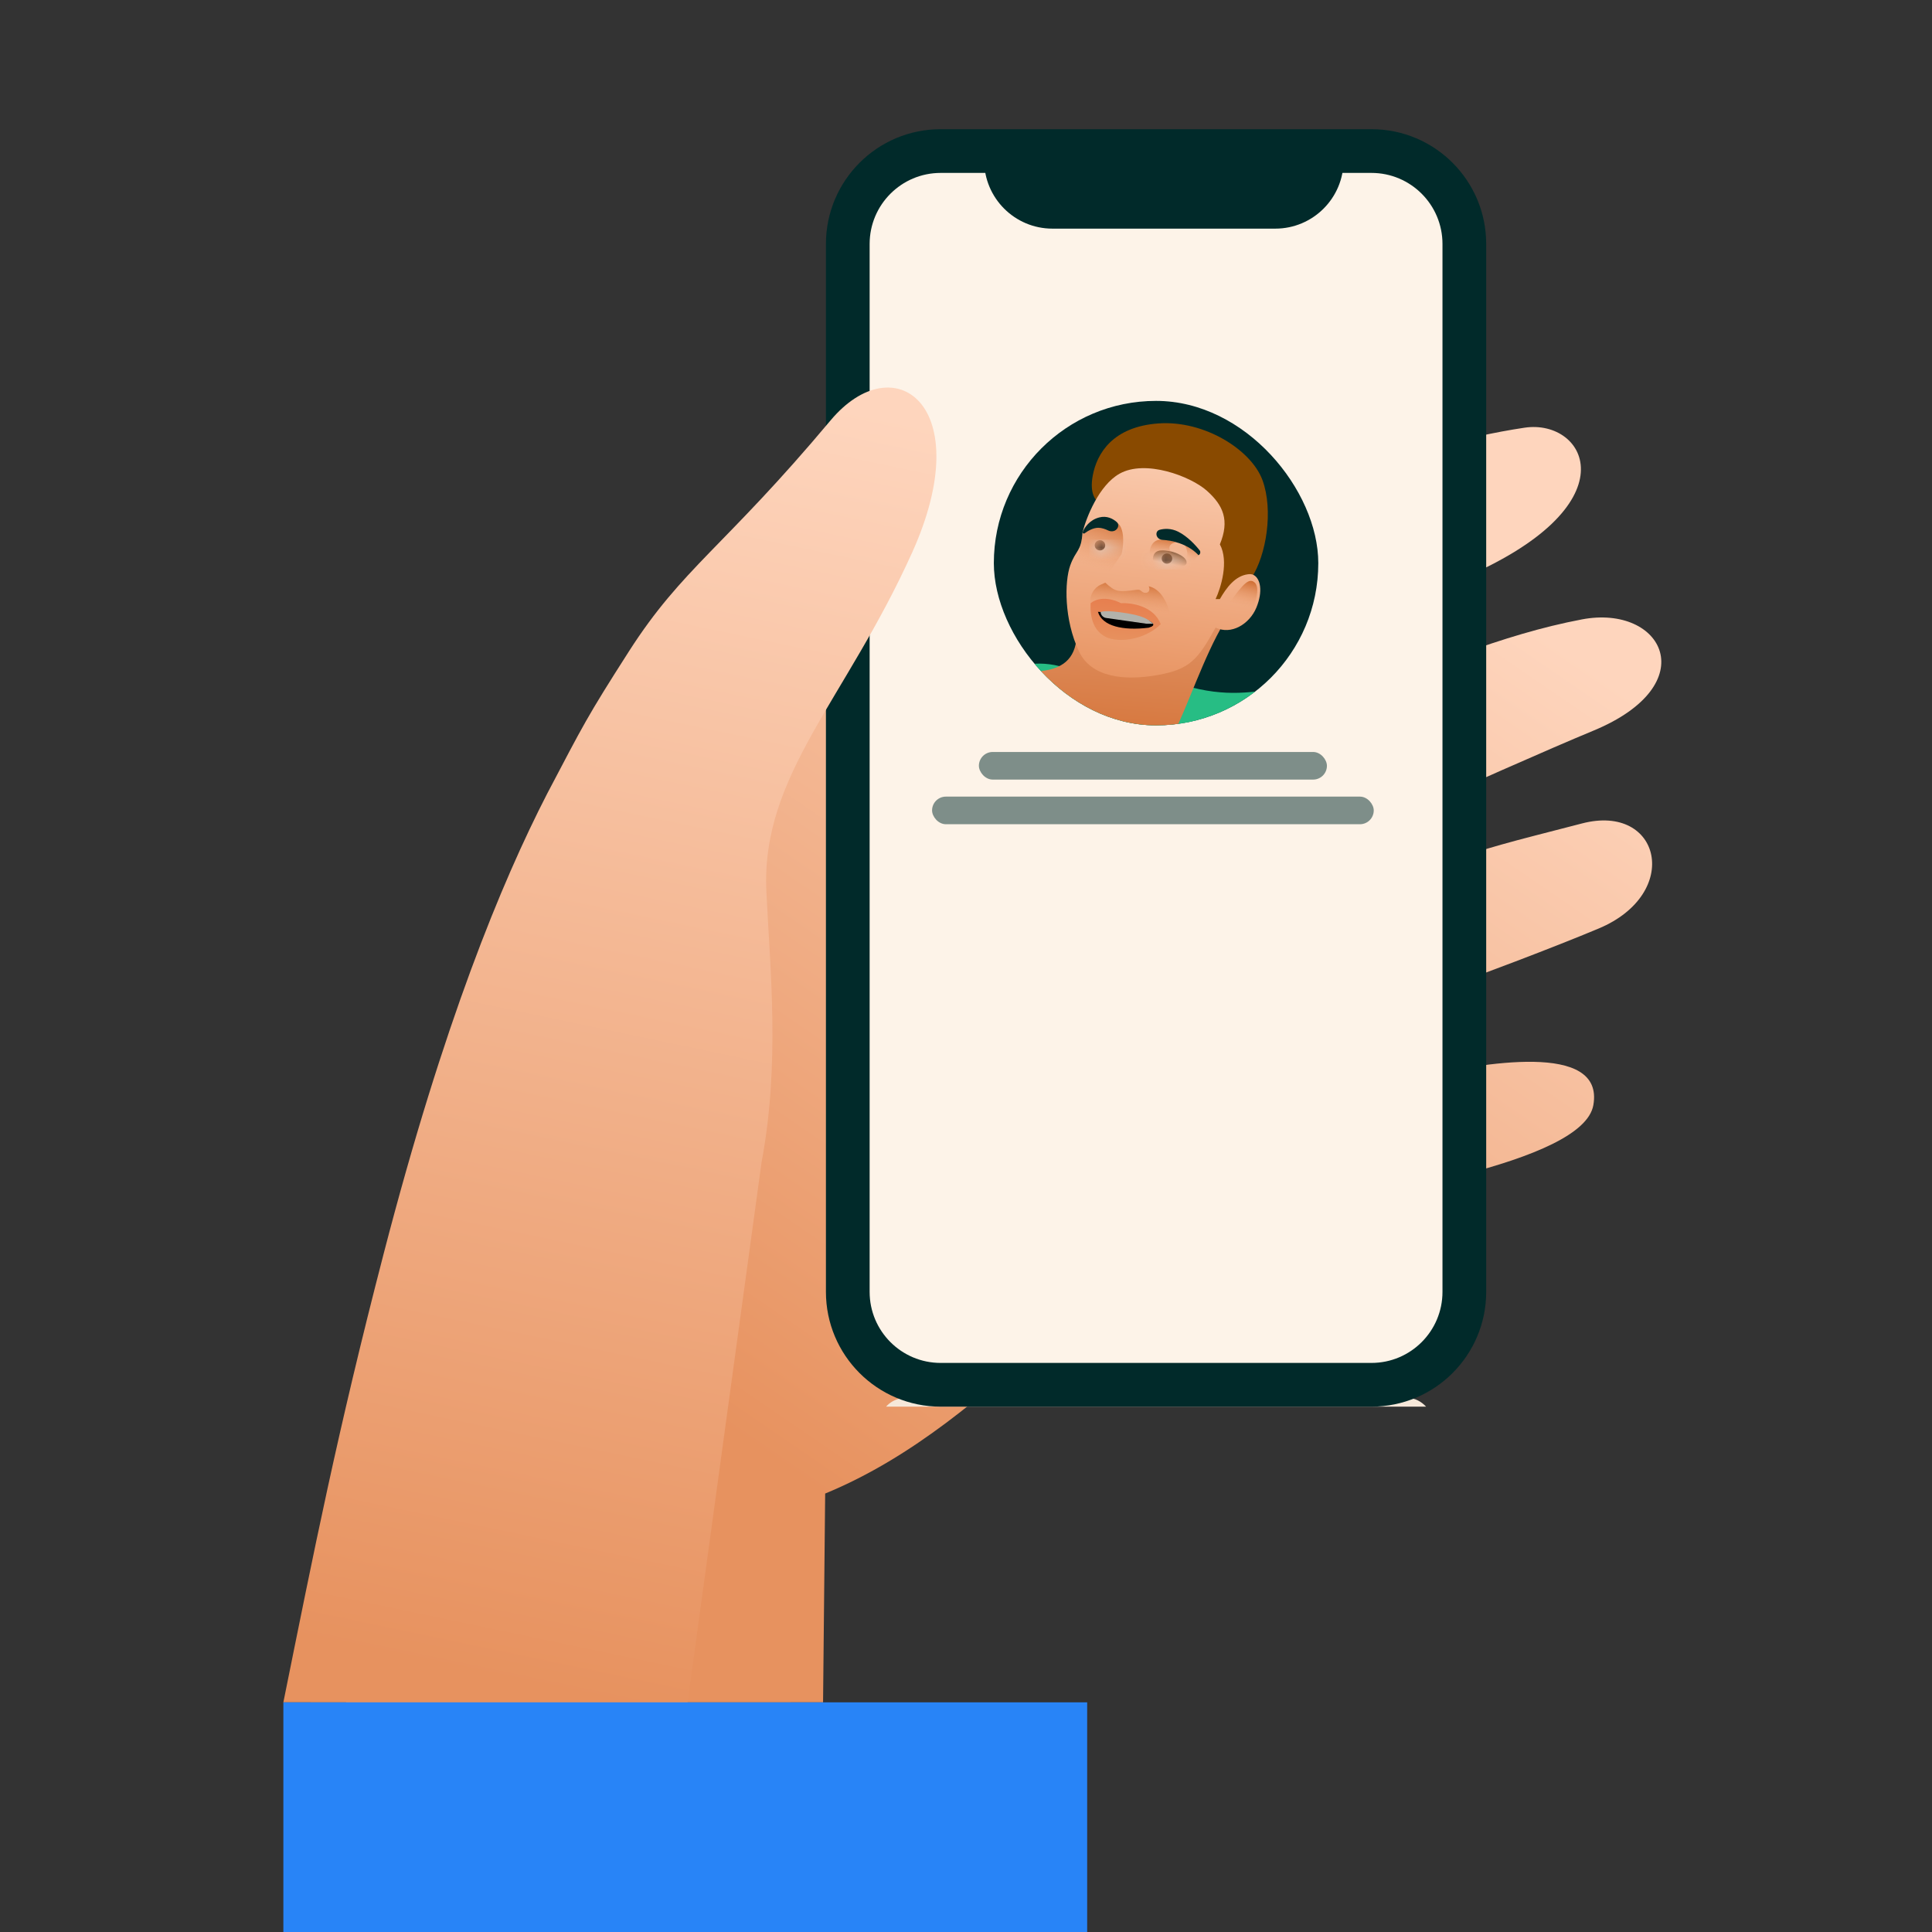 <svg width="150" height="150" viewBox="0 0 150 150" fill="none" xmlns="http://www.w3.org/2000/svg">
<rect x="0" y="0" width="150" height="150" fill="#333333" stroke="none"/>
<path d="M113.231 45.032C126.889 39.316 123.194 32.486 118.367 33.206C109.067 34.593 97.212 39.333 86.863 43.528C76.514 47.723 54.147 60.521 54.147 60.521L26.853 132.184L63.902 132.169L64.066 115.959C77.939 110.243 85.899 96.273 96.204 94.565C106.509 92.857 122.914 90.284 123.707 85.802C124.588 80.823 115.048 82.541 110.076 83.633C105.105 84.726 96.204 85.802 96.204 85.802L95.931 85.33C95.228 84.117 95.802 82.565 97.125 82.101C102.879 80.083 116.93 75.102 124.113 72.093C130.629 69.365 128.94 62.338 122.824 63.932C116.708 65.526 117.175 65.296 107.86 68.253C101.181 70.373 95.807 72.292 91.447 74.066L91.295 73.763C90.729 72.636 91.198 71.269 92.346 70.744C98.494 67.931 116.551 59.696 123.707 56.73C132.396 53.13 129.099 46.9 122.824 48.089C116.549 49.278 110.757 51.821 102.898 54.805C95.04 57.789 84.666 63.477 84.666 63.477L84.003 62.24C83.475 61.256 83.756 60.045 84.695 59.439C88.193 57.184 97.453 51.636 113.231 45.032Z" fill="url(#paint0_linear_45_8157)"/>
<g clip-path="url(#clip0_45_8157)">
<path d="M65.822 18.942C65.822 14.957 69.05 11.727 73.033 11.727H106.48C110.463 11.727 113.691 14.957 113.691 18.942V100.3C113.691 104.285 110.463 107.515 106.48 107.515H73.033C69.05 107.515 65.822 104.285 65.822 100.3V18.942Z" fill="#FDF3E8"/>
<g clip-path="url(#clip1_45_8157)">
<rect x="77.161" y="31.125" width="25.191" height="25.191" rx="12.596" fill="white"/>
<path d="M108.26 24.465C74.644 24.465 44.94 47.842 25.07 89.216L72.285 40.355L55.349 103.521L114.297 81.163C112.55 65.234 108.26 24.465 108.26 24.465Z" fill="#012A2A"/>
<path d="M97.795 69.225C98.674 64.33 101.606 62.972 91.564 54.938L82.997 51.94C82.023 51.599 80.992 51.434 79.968 51.568C75.509 52.152 68.309 54.42 66.082 60.21C63.571 66.737 63.679 78.182 64.097 86.007L96.604 87.801C97.859 81.901 97.092 73.142 97.795 69.225Z" fill="#27BD84"/>
<path d="M107.694 53.092C98.299 52.237 97.376 55.672 89.194 52.227L100.768 68.871C102.45 69.295 107.569 65.396 113.951 61.409C117.143 59.416 118.471 56.525 115.029 55.004C112.986 54.101 110.368 53.336 107.694 53.092Z" fill="#27BD84"/>
<path d="M80.841 52.102C82.711 51.89 83.603 50.955 83.603 49.086L95.032 48.363C93.503 50.87 92.101 55.119 91.081 57.031C90.061 58.943 84.963 58.305 80.841 52.102Z" fill="url(#paint1_linear_45_8157)"/>
<path d="M98.02 37.281C98.879 39.628 98.313 43.122 97.161 44.868C95.728 46.936 95.178 46.973 94.269 46.718L94.77 40.391L94.012 38.623L90.307 36.939L86.813 37.281L85.563 39.221C85.031 38.929 84.588 38.316 84.838 36.939C85.151 35.218 86.386 33.125 89.954 32.874C93.522 32.624 97.161 34.934 98.02 37.281Z" fill="#894A00"/>
<path d="M83.088 43.913C83.521 42.681 83.955 42.841 84.046 41.335C84.335 40.194 85.314 37.684 86.917 36.779C88.92 35.647 92.447 36.975 93.709 38.107C94.972 39.239 95.482 40.393 94.711 42.265C95.425 43.589 94.787 45.647 94.379 46.51H94.711C95.218 45.634 95.888 44.712 96.892 44.586C97.047 44.566 97.189 44.575 97.299 44.626C97.862 44.886 98.072 45.911 97.541 47.184C97.009 48.457 95.588 49.319 94.379 48.726C92.992 51.216 92.387 51.953 89.93 52.401C87.261 52.889 84.716 52.572 83.779 50.591C82.593 48.081 82.655 45.145 83.088 43.913Z" fill="url(#paint2_linear_45_8157)"/>
<path d="M90.743 42.779C90.134 42.682 89.587 42.682 89.516 43.335C89.487 43.456 89.567 43.732 90.125 43.874C90.822 44.05 92.102 44.138 92.128 43.697C92.155 43.256 91.352 42.877 90.743 42.779Z" fill="url(#paint3_linear_45_8157)"/>
<path opacity="0.7" d="M88.278 45.79C86.754 45.993 86.609 45.952 85.814 45.239L85.482 45.385C84.933 45.627 84.6 46.193 84.654 46.79L89.979 48.029L90.852 47.671C90.602 46.714 90.104 45.718 89.182 45.517C89.298 45.717 89.252 46.035 88.93 46.029C88.609 46.024 88.625 45.744 88.278 45.79Z" fill="url(#paint4_linear_45_8157)"/>
<path d="M85.868 49.459C84.934 49 84.619 48.009 84.676 46.832C85.457 46.212 86.571 46.574 87.03 46.832C87.839 46.784 89.589 47.044 90.117 48.468C88.839 49.718 86.801 49.918 85.868 49.459Z" fill="url(#paint5_linear_45_8157)"/>
<path d="M89.176 48.736C87.195 48.98 85.573 48.621 85.243 47.501C86.133 47.554 88.08 47.725 88.746 47.989C89.578 48.319 89.822 48.549 89.176 48.736Z" fill="black"/>
<path opacity="0.7" d="M85.999 44.605C85.743 44.636 85.286 44.808 85.498 45.251C85.273 45.313 84.673 45.413 84.067 45.319C83.308 45.202 83.857 42.639 84.067 41.436C84.276 40.233 86.46 40.042 86.948 40.807C87.338 41.419 87.198 42.539 87.08 43.023L85.999 44.605Z" fill="url(#paint6_linear_45_8157)"/>
<path opacity="0.7" d="M89.984 41.912C89.31 42.004 89.059 43.023 89.458 43.351C89.742 43.734 91.411 43.853 92.21 43.865L92.438 43.499C91.947 43.408 90.936 43.118 90.817 42.689C90.698 42.259 91.102 42.129 91.319 42.118C91.099 42.019 90.522 41.839 89.984 41.912Z" fill="url(#paint7_linear_45_8157)"/>
<path opacity="0.7" d="M91.898 43.608C92.321 43.532 92.245 42.472 91.867 42.217L93.129 43.032L92.693 43.505C92.488 43.728 92.153 43.772 91.898 43.608Z" fill="url(#paint8_linear_45_8157)"/>
<path d="M89.018 48.426L85.881 47.98C85.651 47.947 85.473 47.76 85.451 47.529C85.451 47.529 85.632 47.361 86.915 47.529C88.891 47.787 89.106 48.098 89.541 48.426H89.018Z" fill="#B2B2AB"/>
<mask id="mask0_45_8157" style="mask-type:alpha" maskUnits="userSpaceOnUse" x="84" y="42" width="9" height="2">
<path d="M86.822 42.781C85.884 41.828 84.952 41.857 84.767 42.383C85.006 42.644 86.237 42.757 86.822 42.781Z" fill="#B2B2AB"/>
<path d="M89.516 43.335C90.213 42.589 91.656 43.463 92.118 43.698C91.329 43.712 89.829 43.62 89.516 43.335Z" fill="#B2B2AB"/>
</mask>
<g mask="url(#mask0_45_8157)">
<rect x="84.563" y="41.895" width="8.102" height="2.325" fill="#D9D9D9"/>
<ellipse cx="85.401" cy="42.339" rx="0.408" ry="0.397" fill="black"/>
<ellipse cx="90.602" cy="43.37" rx="0.408" ry="0.397" fill="black"/>
</g>
<path d="M85.349 40.172C84.584 40.367 84.185 40.98 84.062 41.303C84.052 41.332 84.058 41.364 84.077 41.389C84.11 41.431 84.171 41.437 84.213 41.404C84.437 41.232 84.866 40.976 85.266 40.976C85.531 40.976 85.812 41.075 86.039 41.186C86.26 41.294 86.537 41.269 86.702 41.086C86.848 40.924 86.868 40.679 86.705 40.533C86.412 40.271 85.935 40.021 85.349 40.172Z" fill="#022A2A"/>
<path d="M93.017 43.067C92.184 42.207 90.956 41.95 90.259 41.916C90.105 41.909 89.959 41.839 89.869 41.714C89.716 41.502 89.775 41.206 90.027 41.136C90.403 41.032 90.931 41.006 91.481 41.283C92.187 41.639 92.814 42.311 93.145 42.736C93.23 42.846 93.189 43.031 93.066 43.096C93.039 43.11 93.039 43.089 93.017 43.067Z" fill="#022A2A"/>
<path opacity="0.7" d="M97.418 45.234C96.982 44.84 96.534 45.292 95.422 46.85C95.855 46.524 96.464 47.141 96.828 47.542C96.865 47.583 96.909 47.617 96.962 47.641C97.501 46.998 97.854 45.628 97.418 45.234Z" fill="url(#paint9_linear_45_8157)"/>
</g>
<rect x="68.29" y="108.538" width="43.008" height="7.501" rx="2" fill="#F6E8DA"/>
<path fill-rule="evenodd" clip-rule="evenodd" d="M64.125 18.942C64.125 14.02 68.113 10.03 73.033 10.03H106.48C111.4 10.03 115.388 14.02 115.388 18.942V100.3C115.388 105.222 111.4 109.213 106.48 109.213H73.033C68.113 109.213 64.125 105.222 64.125 100.3V18.942ZM73.033 13.425C69.987 13.425 67.518 15.895 67.518 18.942V100.3C67.518 103.347 69.987 105.817 73.033 105.817H106.48C109.526 105.817 111.994 103.347 111.994 100.3V18.942C111.994 15.895 109.526 13.425 106.48 13.425H73.033Z" fill="#012A2A"/>
<path d="M77.894 11.81H102.83V12.446C102.83 14.556 101.121 16.265 99.013 16.265H81.711C79.603 16.265 77.894 14.556 77.894 12.446V11.81Z" fill="#012A2A"/>
<path fill-rule="evenodd" clip-rule="evenodd" d="M76.409 10.325H104.315V12.446C104.315 15.376 101.941 17.751 99.013 17.751H81.711C78.783 17.751 76.409 15.376 76.409 12.446V10.325ZM79.538 13.296C79.877 14.165 80.722 14.78 81.711 14.78H99.013C100.002 14.78 100.847 14.165 101.186 13.296H79.538Z" fill="#012A2A"/>
<rect opacity="0.5" x="76.001" y="58.383" width="27.021" height="2.144" rx="1.072" fill="#012A2A"/>
<rect opacity="0.5" x="72.366" y="61.849" width="34.291" height="2.144" rx="1.072" fill="#012A2A"/>
</g>
<path d="M59.125 90.253C60.573 82.572 59.788 75.274 59.502 69.228C59.074 60.179 65.669 54.327 70.821 42.894C75.974 31.462 69.434 26.732 64.48 32.645C56.222 42.5 52.985 44.077 48.824 50.581C45.545 55.706 45.326 56.214 42.482 61.62C38.931 68.526 34.441 79.408 29.798 97.296C26.187 111.212 24.378 120.398 22 132.169L53.382 132.184" fill="url(#paint10_linear_45_8157)"/>
<path d="M22 132.169H84.407V150H22V132.169Z" fill="#2884F7"/>
<defs>
<linearGradient id="paint0_linear_45_8157" x1="128.987" y1="55.565" x2="80.018" y2="127.126" gradientUnits="userSpaceOnUse">
<stop stop-color="#FED5BD"/>
<stop stop-color="#FED5BD"/>
<stop offset="0" stop-color="#FED5BD"/>
<stop offset="1" stop-color="#E7925F"/>
</linearGradient>
<linearGradient id="paint1_linear_45_8157" x1="94.012" y1="46.391" x2="93.037" y2="59.19" gradientUnits="userSpaceOnUse">
<stop stop-color="#E1976C"/>
<stop offset="1" stop-color="#D57236"/>
</linearGradient>
<linearGradient id="paint2_linear_45_8157" x1="96.766" y1="33.016" x2="94.163" y2="54.449" gradientUnits="userSpaceOnUse">
<stop stop-color="#FED5BD"/>
<stop offset="1" stop-color="#E7925F"/>
</linearGradient>
<linearGradient id="paint3_linear_45_8157" x1="90.626" y1="43.751" x2="90.847" y2="42.648" gradientUnits="userSpaceOnUse">
<stop stop-color="#76441F" stop-opacity="0"/>
<stop offset="1" stop-color="#76441F"/>
</linearGradient>
<linearGradient id="paint4_linear_45_8157" x1="89.064" y1="45.11" x2="88.839" y2="47.485" gradientUnits="userSpaceOnUse">
<stop stop-color="#BD4A04"/>
<stop offset="1" stop-color="#E99968" stop-opacity="0"/>
</linearGradient>
<linearGradient id="paint5_linear_45_8157" x1="97.315" y1="35.61" x2="96.206" y2="50.613" gradientUnits="userSpaceOnUse">
<stop stop-color="#E93C16"/>
<stop offset="1" stop-color="#E7925F"/>
</linearGradient>
<linearGradient id="paint6_linear_45_8157" x1="86.202" y1="40.12" x2="85.01" y2="44.061" gradientUnits="userSpaceOnUse">
<stop stop-color="#BD4A04"/>
<stop offset="1" stop-color="#E99968" stop-opacity="0"/>
</linearGradient>
<linearGradient id="paint7_linear_45_8157" x1="91.537" y1="41.804" x2="91.317" y2="43.467" gradientUnits="userSpaceOnUse">
<stop stop-color="#BD4A04"/>
<stop offset="1" stop-color="#E99968" stop-opacity="0"/>
</linearGradient>
<linearGradient id="paint8_linear_45_8157" x1="92.77" y1="42.14" x2="92.394" y2="43.471" gradientUnits="userSpaceOnUse">
<stop stop-color="#BD4A04"/>
<stop offset="1" stop-color="#E99968" stop-opacity="0"/>
</linearGradient>
<linearGradient id="paint9_linear_45_8157" x1="96.991" y1="44.982" x2="96.482" y2="47.04" gradientUnits="userSpaceOnUse">
<stop stop-color="#BD4A04"/>
<stop offset="1" stop-color="#E99968" stop-opacity="0"/>
</linearGradient>
<linearGradient id="paint10_linear_45_8157" x1="68.471" y1="32.151" x2="47.511" y2="132.297" gradientUnits="userSpaceOnUse">
<stop stop-color="#FED5BD"/>
<stop offset="1" stop-color="#E7925F"/>
</linearGradient>
<clipPath id="clip0_45_8157">
<rect width="51.263" height="99.183" fill="white" transform="translate(64.125 10.03)"/>
</clipPath>
<clipPath id="clip1_45_8157">
<rect x="77.161" y="31.125" width="25.191" height="25.191" rx="12.596" fill="white"/>
</clipPath>
</defs>
</svg>
